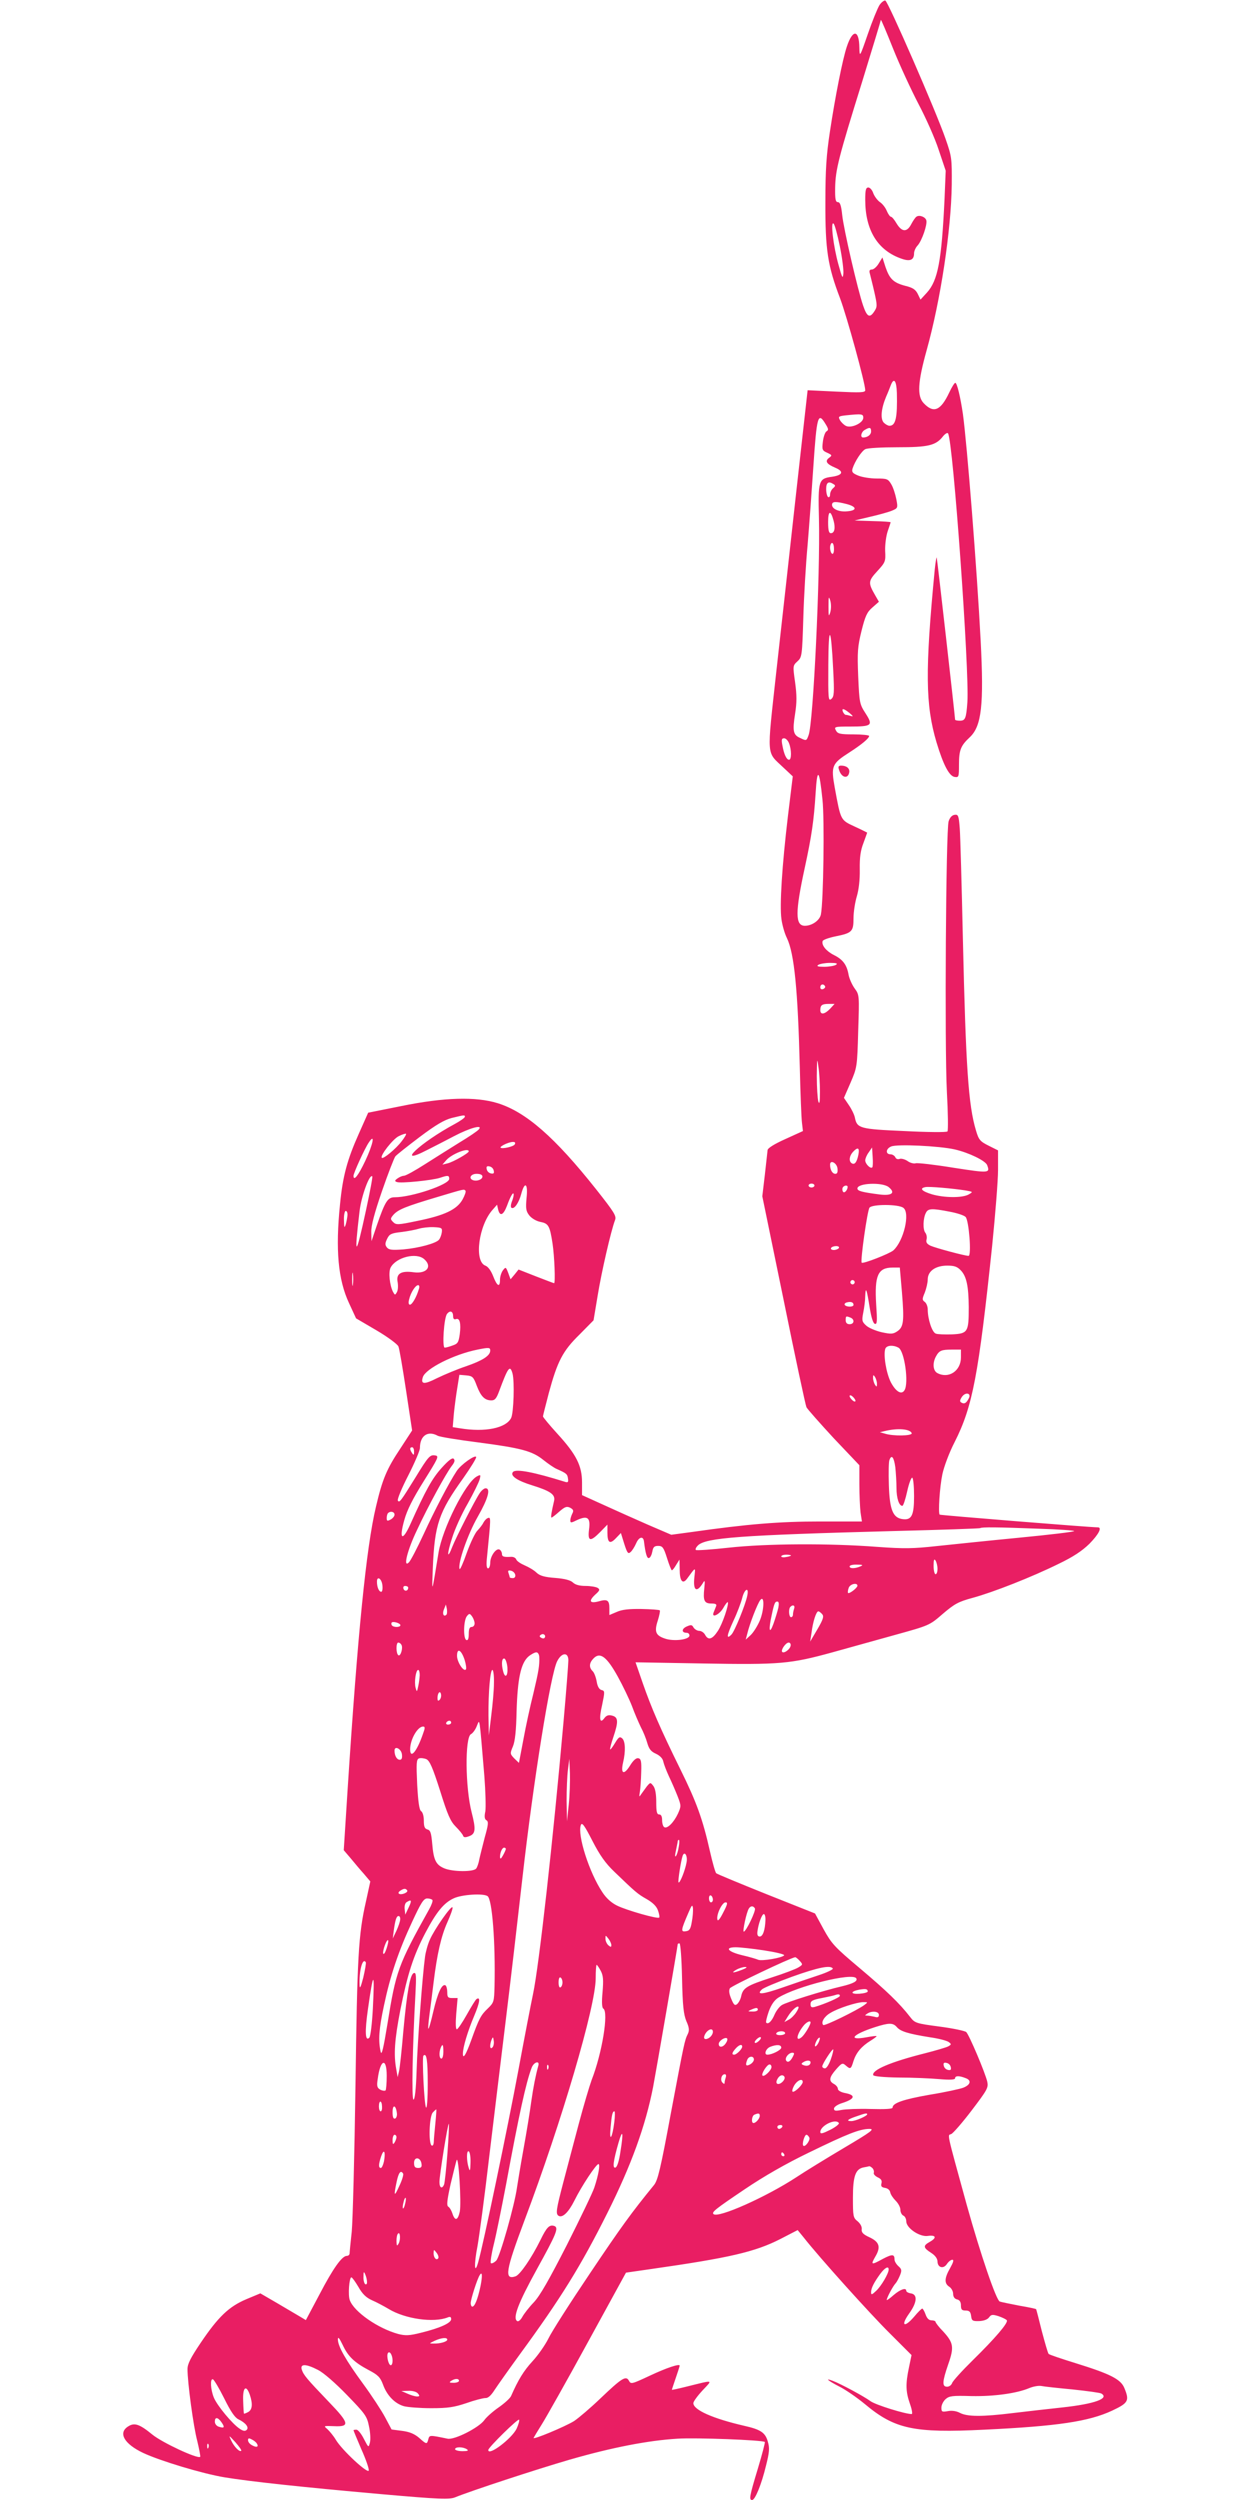 <?xml version="1.0" standalone="no"?>
<!DOCTYPE svg PUBLIC "-//W3C//DTD SVG 20010904//EN"
 "http://www.w3.org/TR/2001/REC-SVG-20010904/DTD/svg10.dtd">
<svg version="1.0" xmlns="http://www.w3.org/2000/svg"
 width="640pt" height="1280pt" viewBox="0 0 640 1280"
 preserveAspectRatio="xMidYMid meet">
<g transform="translate(0,1280) scale(0.1,-0.1)"
fill="#e91e63" stroke="none">
<path d="M4503 12774 c-10 -16 -37 -82 -60 -149 -41 -119 -42 -119 -43 -70 -1
94 -34 97 -64 7 -22 -65 -60 -258 -87 -437 -18 -119 -23 -194 -23 -360 -1
-244 12 -327 75 -492 35 -93 129 -435 129 -471 0 -12 -23 -13 -148 -7 l-147 7
-59 -528 c-32 -291 -78 -704 -102 -919 -48 -441 -51 -401 37 -485 l48 -45 -25
-205 c-30 -253 -43 -455 -33 -526 4 -30 16 -73 28 -97 38 -79 56 -268 66 -662
3 -132 8 -259 11 -283 l5 -43 -90 -41 c-58 -26 -91 -47 -91 -57 -1 -9 -7 -65
-14 -126 l-13 -110 109 -530 c59 -291 112 -539 117 -550 6 -11 69 -82 140
-159 l131 -138 0 -98 c0 -53 3 -118 6 -144 l7 -46 -214 0 c-208 0 -371 -13
-658 -54 l-104 -14 -121 52 c-66 29 -169 75 -228 102 l-108 49 0 65 c0 85 -29
143 -126 249 -41 45 -74 85 -74 89 0 4 14 58 30 120 44 162 71 215 157 299
l72 73 21 126 c19 118 68 332 89 387 8 21 -3 39 -97 158 -211 266 -359 396
-505 441 -111 34 -272 30 -492 -15 l-170 -34 -48 -108 c-59 -132 -82 -216 -96
-360 -24 -234 -10 -387 46 -507 l36 -78 104 -61 c58 -34 109 -72 113 -83 5
-12 22 -113 39 -225 l31 -205 -60 -92 c-70 -105 -92 -157 -125 -298 -50 -209
-94 -656 -145 -1445 l-20 -314 35 -41 c19 -23 49 -59 68 -80 l33 -39 -22 -101
c-39 -171 -45 -279 -54 -946 -5 -355 -14 -690 -19 -745 -6 -55 -11 -106 -11
-112 0 -7 -6 -13 -14 -13 -25 0 -70 -63 -140 -197 l-70 -132 -30 18 c-17 10
-70 41 -117 69 l-86 50 -72 -30 c-89 -38 -143 -89 -234 -224 -51 -76 -67 -107
-67 -134 0 -68 30 -293 50 -368 10 -42 17 -78 15 -81 -13 -12 -195 73 -245
114 -66 54 -92 63 -125 41 -51 -33 -19 -89 78 -135 85 -40 302 -106 417 -125
128 -21 384 -49 801 -86 307 -27 350 -28 380 -16 81 33 409 141 584 192 218
63 404 99 555 108 93 6 437 -7 446 -17 2 -2 -14 -64 -36 -137 -43 -142 -46
-160 -29 -160 15 0 48 80 71 176 18 71 19 90 9 124 -13 45 -36 61 -121 80
-160 37 -260 81 -260 116 0 8 21 37 47 65 53 57 62 55 -84 19 -40 -10 -73 -17
-73 -16 0 2 9 29 20 61 11 32 20 60 20 63 0 11 -67 -11 -154 -52 -92 -43 -96
-44 -106 -25 -15 27 -36 14 -146 -91 -50 -48 -111 -100 -135 -116 -47 -29
-213 -98 -207 -86 2 4 21 36 43 71 22 35 128 223 235 419 l195 356 125 18
c406 58 535 88 665 154 l89 46 31 -38 c79 -101 340 -391 440 -490 l112 -112
-13 -63 c-18 -85 -17 -124 5 -187 10 -28 14 -52 9 -52 -34 0 -185 47 -211 66
-34 25 -153 89 -193 104 -44 17 -25 1 33 -29 32 -16 90 -56 130 -89 154 -129
250 -150 613 -132 376 18 534 42 653 97 85 40 91 51 63 118 -19 44 -73 71
-247 125 -74 23 -137 44 -140 48 -4 4 -19 57 -35 117 -15 61 -28 111 -29 112
-1 2 -39 10 -86 18 -46 9 -91 18 -100 21 -18 5 -99 243 -169 494 -108 393 -99
354 -79 364 10 5 58 60 105 122 79 104 85 115 79 145 -10 45 -93 241 -108 255
-7 6 -68 19 -137 28 -121 16 -126 18 -150 49 -55 71 -122 135 -257 249 -131
110 -145 126 -186 200 l-44 81 -249 99 c-137 55 -253 103 -257 107 -5 5 -19
55 -32 112 -37 165 -69 253 -151 419 -104 211 -149 316 -193 442 l-37 107 345
-6 c396 -7 448 -2 663 57 79 22 223 62 320 89 177 49 177 49 245 108 60 51 79
62 153 82 106 29 302 106 440 174 75 36 120 66 158 103 47 48 66 84 43 84 -40
0 -806 62 -810 65 -8 9 0 140 14 207 8 38 35 111 63 165 92 182 122 341 192
1006 16 159 30 333 30 387 l0 100 -48 24 c-44 22 -51 30 -65 78 -39 129 -52
326 -67 980 -6 271 -13 526 -16 566 -5 67 -8 73 -27 70 -13 -2 -24 -14 -30
-33 -14 -43 -21 -1150 -9 -1385 6 -107 7 -199 3 -203 -5 -5 -104 -4 -220 2
-230 10 -243 14 -254 69 -3 15 -17 44 -31 64 l-25 37 34 78 c33 77 34 81 39
264 6 184 6 185 -18 218 -13 18 -27 49 -31 69 -9 52 -29 79 -75 102 -40 20
-65 51 -58 72 2 6 32 17 67 24 84 17 91 25 91 93 0 32 8 82 17 112 10 34 16
84 15 138 -1 61 4 97 19 135 10 28 19 52 19 53 0 0 -29 15 -64 31 -73 34 -71
30 -102 199 -20 111 -15 123 74 180 65 42 102 73 102 85 0 4 -36 8 -80 8 -69
0 -81 3 -90 20 -10 19 -8 20 72 20 113 0 119 6 80 67 -31 48 -32 54 -38 190
-5 125 -3 152 17 233 19 76 28 96 56 120 l33 29 -19 33 c-37 64 -36 73 11 124
41 45 43 49 40 104 -1 32 5 76 13 100 8 23 15 44 15 46 0 2 -42 5 -92 6 l-93
3 80 19 c44 10 94 24 111 31 31 13 32 14 23 60 -5 25 -16 60 -26 76 -16 27
-22 29 -75 29 -32 0 -75 7 -94 15 -29 12 -34 18 -29 36 12 37 46 89 65 99 10
6 85 10 165 10 159 0 197 9 234 57 11 13 22 19 25 14 26 -41 110 -1220 99
-1376 -6 -84 -11 -95 -38 -95 -14 0 -25 2 -25 6 0 14 -91 820 -94 829 -1 6 -6
-21 -10 -60 -50 -520 -48 -694 9 -886 35 -116 65 -173 93 -177 21 -3 22 0 22
63 0 75 9 97 55 140 61 57 73 165 56 495 -19 367 -70 1009 -91 1161 -13 88
-30 159 -39 159 -4 0 -18 -22 -31 -50 -44 -93 -80 -108 -131 -54 -34 36 -30
107 15 269 72 258 126 616 129 850 1 135 0 143 -32 235 -48 139 -294 703 -308
707 -6 2 -20 -8 -30 -23z m200 -507 c37 -70 84 -175 103 -234 l36 -107 -6
-146 c-15 -316 -34 -416 -90 -478 l-33 -36 -14 29 c-11 22 -25 32 -62 41 -62
16 -82 35 -103 96 l-16 50 -19 -31 c-10 -17 -26 -31 -35 -31 -12 0 -15 -6 -10
-22 3 -13 14 -55 23 -95 15 -67 15 -74 -1 -98 -23 -35 -37 -28 -57 31 -27 78
-100 393 -107 464 -5 48 -11 65 -22 65 -12 0 -15 15 -14 75 2 92 17 152 139
544 52 169 95 311 95 314 1 4 29 -63 63 -148 34 -85 93 -212 130 -283z m-403
-728 c12 -59 20 -122 18 -140 -3 -29 -6 -23 -25 46 -26 92 -42 226 -25 210 6
-5 20 -58 32 -116z m292 -751 c3 -127 -6 -168 -38 -168 -7 0 -20 7 -29 16 -18
19 -14 71 12 133 9 20 19 46 24 59 16 41 29 23 31 -40z m-172 -127 c0 -27 -63
-56 -90 -41 -11 6 -24 19 -30 30 -9 17 -6 19 27 23 86 9 93 8 93 -12z m-192
-34 c14 -23 15 -29 3 -36 -7 -5 -15 -28 -18 -53 -5 -40 -3 -45 22 -56 26 -12
26 -14 10 -26 -23 -17 -13 -32 32 -51 45 -19 38 -38 -17 -46 -69 -9 -72 -19
-67 -214 7 -287 -29 -1047 -53 -1109 -11 -30 -11 -30 -44 -14 -35 15 -39 36
-25 124 9 58 9 94 0 160 -12 85 -12 86 12 108 23 21 24 28 30 222 3 109 13
278 22 374 8 96 21 274 29 395 18 269 24 289 64 222z m232 -36 c0 -17 -18 -31
-41 -31 -16 0 -10 29 9 39 25 15 32 13 32 -8z m-192 -270 c10 -6 10 -10 -3
-21 -8 -7 -15 -21 -15 -32 0 -10 -4 -16 -10 -13 -5 3 -10 22 -10 41 0 34 12
42 38 25z m68 -102 c52 -14 53 -33 1 -37 -41 -4 -77 12 -77 33 0 18 17 19 76
4z m-68 -85 c10 -37 5 -64 -14 -64 -10 0 -14 14 -14 57 0 60 13 63 28 7z m2
-145 c0 -17 -4 -28 -10 -24 -5 3 -10 17 -10 31 0 13 5 24 10 24 6 0 10 -14 10
-31z m-19 -324 c-8 -25 -9 -21 -9 30 0 50 1 55 9 30 5 -17 5 -42 0 -60z m15
-295 c6 -118 5 -137 -10 -149 -15 -12 -16 1 -15 175 1 214 14 201 25 -26z m84
-221 c18 -15 20 -19 7 -15 -10 3 -22 6 -27 6 -4 0 -10 7 -14 15 -8 21 4 18 34
-6z m-310 -155 c13 -33 13 -84 0 -84 -13 0 -26 28 -34 73 -6 30 -4 37 9 37 8
0 20 -12 25 -26z m171 -288 c11 -98 5 -524 -8 -588 -6 -30 -45 -58 -82 -58
-50 0 -50 69 -1 295 36 166 47 243 56 384 8 134 19 124 35 -33z m69 -846 c-8
-5 -35 -10 -60 -10 -33 0 -41 3 -30 10 8 5 35 10 60 10 33 0 41 -3 30 -10z
m-56 -109 c3 -5 -1 -11 -9 -15 -9 -3 -15 0 -15 9 0 16 16 20 24 6z m26 -116
c-28 -29 -50 -32 -50 -7 0 26 9 32 43 32 l30 0 -23 -25z m-52 -425 c0 -52 -2
-67 -8 -50 -4 14 -8 72 -8 130 1 91 2 97 8 50 5 -30 8 -89 8 -130z m-1818
-128 c0 -5 -24 -22 -52 -37 -178 -96 -309 -220 -141 -133 38 19 100 51 138 71
80 42 149 61 127 35 -7 -9 -52 -39 -100 -68 -48 -30 -128 -80 -178 -112 -50
-32 -97 -58 -106 -58 -8 0 -22 -6 -32 -13 -16 -11 -16 -15 -4 -19 19 -8 185 9
222 22 39 13 46 13 46 -6 0 -29 -192 -94 -279 -94 -36 0 -49 -20 -92 -145
l-27 -80 -1 47 c-1 32 16 97 55 210 31 90 62 169 68 177 6 8 62 52 124 99 85
64 127 88 165 98 66 16 67 16 67 6z m-324 -126 c-29 -38 -94 -92 -101 -84 -11
10 57 97 87 111 18 9 34 14 37 12 2 -3 -8 -20 -23 -39z m-186 -100 c-36 -76
-60 -106 -60 -76 0 14 57 139 78 170 34 52 23 -7 -18 -94z m765 84 c-7 -11
-65 -24 -72 -16 -3 3 9 12 28 20 34 14 54 12 44 -4z m2253 -25 c74 -17 157
-58 166 -80 16 -42 11 -42 -171 -14 -98 16 -186 26 -195 23 -9 -3 -29 2 -42
12 -14 9 -33 14 -41 10 -9 -3 -18 1 -21 9 -4 8 -15 15 -25 15 -26 0 -24 29 4
40 30 13 245 3 325 -15z m-493 -27 c-8 -39 -19 -53 -34 -44 -16 10 -13 37 6
58 25 27 35 22 28 -14z m71 -65 c-9 -9 -36 18 -36 36 0 9 8 28 18 41 l17 25 3
-49 c2 -26 1 -51 -2 -53z m-2066 82 c0 -9 -79 -54 -107 -61 l-28 -7 20 23 c28
32 115 66 115 45z m1888 -88 c2 -18 -1 -27 -11 -27 -15 0 -27 20 -27 47 0 27
35 9 38 -20z m-1760 -11 c3 -13 -1 -17 -14 -14 -11 2 -20 11 -22 22 -3 13 1
17 14 14 11 -2 20 -11 22 -22z m-58 -30 c0 -15 -27 -25 -47 -19 -26 9 -13 33
17 33 19 0 30 -5 30 -14z m-596 -172 c-53 -246 -62 -248 -33 -5 9 76 51 192
65 178 3 -2 -12 -80 -32 -173z m2296 126 c0 -5 -7 -10 -15 -10 -8 0 -15 5 -15
10 0 6 7 10 15 10 8 0 15 -4 15 -10z m380 -8 c36 -29 17 -45 -44 -38 -93 12
-116 18 -116 31 0 28 128 33 160 7z m-1854 -55 c-5 -55 -3 -68 14 -90 12 -15
36 -29 56 -33 42 -8 49 -19 63 -111 10 -66 15 -203 8 -203 -2 0 -44 16 -93 35
l-89 35 -20 -25 -21 -25 -12 33 c-12 31 -13 31 -27 13 -8 -11 -15 -32 -15 -48
0 -42 -15 -34 -35 18 -11 28 -26 49 -40 54 -59 22 -34 209 39 288 l21 24 5
-23 c9 -39 27 -32 46 18 18 50 34 76 34 56 0 -7 -4 -23 -10 -37 -5 -14 -6 -28
-1 -30 14 -9 38 26 50 72 18 66 35 53 27 -21z m1644 56 c-1 -18 -18 -35 -24
-24 -4 6 -4 16 -1 21 7 12 25 13 25 3z m603 -18 c40 -7 40 -7 16 -21 -33 -18
-124 -17 -187 1 -53 16 -66 31 -34 37 19 4 141 -7 205 -17z m-2560 -1 c4 -4
-3 -24 -15 -46 -29 -51 -92 -81 -231 -109 -100 -21 -109 -21 -124 -6 -15 15
-15 18 2 38 25 27 63 42 220 89 147 44 139 42 148 34z m2242 -88 c36 -26 2
-170 -51 -218 -20 -17 -155 -70 -162 -63 -8 8 29 269 40 282 15 18 148 18 173
-1z m238 -20 c38 -7 74 -19 81 -27 17 -18 31 -199 15 -199 -19 0 -168 40 -195
52 -18 9 -24 17 -20 32 3 11 0 26 -6 34 -14 16 -12 76 3 103 11 22 30 23 122
5z m-3084 -18 c-1 -13 -5 -34 -9 -48 -7 -20 -8 -16 -9 23 -1 26 4 47 9 47 6 0
10 -10 9 -22z m483 -88 c-2 -14 -9 -31 -14 -37 -15 -19 -104 -43 -183 -50 -57
-4 -73 -3 -84 10 -10 13 -10 21 1 44 12 25 21 29 73 35 33 4 74 12 90 17 17 5
50 9 75 8 42 -2 45 -4 42 -27z m2033 -80 c-3 -5 -15 -10 -26 -10 -11 0 -17 5
-14 10 3 6 15 10 26 10 11 0 17 -4 14 -10z m-2123 -57 c43 -38 13 -76 -54 -67
-65 9 -91 -7 -82 -51 3 -18 2 -41 -4 -51 -9 -16 -10 -16 -20 2 -17 34 -24 101
-12 124 28 53 132 79 172 43z m2747 -57 c30 -31 40 -82 41 -188 0 -128 -4
-136 -85 -140 -37 -1 -75 0 -84 4 -19 7 -41 74 -41 124 0 15 -7 32 -15 38 -14
10 -14 15 0 48 8 21 15 51 15 67 0 43 40 71 100 71 36 0 51 -5 69 -24z m-301
-113 c12 -148 9 -178 -25 -200 -21 -14 -32 -14 -79 -4 -30 7 -66 22 -79 34
-22 20 -23 26 -15 67 5 25 10 63 10 85 2 52 8 34 23 -61 8 -49 17 -79 26 -82
12 -4 13 12 7 100 -9 148 9 188 84 188 l37 0 11 -127z m-2811 40 c-2 -16 -4
-3 -4 27 0 30 2 43 4 28 2 -16 2 -40 0 -55z m2567 6 c-3 -5 -10 -7 -15 -3 -5
3 -7 10 -3 15 3 5 10 7 15 3 5 -3 7 -10 3 -15z m-2230 -31 c-12 -40 -34 -78
-45 -78 -7 0 -9 10 -4 28 8 34 32 72 46 72 6 0 8 -9 3 -22z m2226 -79 c0 -12
-37 -12 -45 0 -3 5 3 11 12 13 21 5 33 0 33 -13z m-2050 -59 c0 -12 5 -17 14
-14 20 8 27 -22 20 -77 -6 -42 -10 -49 -37 -58 -16 -6 -34 -11 -40 -11 -14 0
-4 154 12 173 16 20 31 13 31 -13z m2034 -6 c23 -9 20 -34 -4 -34 -13 0 -20 7
-20 20 0 22 1 23 24 14z m246 -154 c31 -16 54 -182 31 -218 -15 -25 -44 -8
-70 41 -24 48 -39 141 -28 172 7 17 39 20 67 5z m-2090 -15 c0 -26 -39 -51
-123 -80 -45 -15 -112 -43 -149 -61 -67 -34 -85 -32 -73 5 13 43 159 117 280
141 59 12 65 11 65 -5z m2410 -35 c0 -69 -63 -111 -121 -80 -22 12 -25 50 -8
83 17 32 28 37 82 37 l47 0 0 -40z m-2296 -82 c11 -41 6 -202 -7 -228 -26 -52
-133 -74 -261 -53 l-38 6 6 71 c4 39 12 99 18 134 l10 63 35 -3 c32 -3 37 -7
54 -53 21 -55 41 -75 75 -75 18 0 26 10 40 48 45 121 55 136 68 90z m1866 -53
c0 -17 -2 -17 -10 -5 -5 8 -10 24 -10 35 0 17 2 17 10 5 5 -8 10 -24 10 -35z
m470 -75 c-13 -25 -23 -30 -38 -21 -9 5 -8 12 3 29 19 27 50 19 35 -8z m-580
-12 c0 -6 -7 -5 -15 2 -8 7 -15 17 -15 22 0 6 7 5 15 -2 8 -7 15 -17 15 -22z
m288 -166 c4 -14 -95 -16 -138 -2 l-25 7 25 6 c66 16 130 11 138 -11z m-2427
-13 c11 -6 104 -21 206 -34 221 -29 278 -44 335 -90 24 -19 54 -40 68 -46 50
-22 55 -26 58 -49 3 -18 0 -22 -15 -17 -160 50 -250 67 -266 51 -18 -19 20
-45 98 -69 93 -29 119 -47 112 -79 -14 -60 -18 -86 -13 -86 3 0 21 14 40 31
29 25 38 28 56 19 16 -9 18 -15 10 -30 -5 -10 -10 -26 -10 -34 0 -14 4 -14 34
1 54 25 70 13 62 -47 -8 -63 6 -66 58 -13 l36 37 0 -41 c0 -53 13 -61 44 -28
l25 26 17 -55 c15 -47 20 -54 32 -43 8 6 21 27 29 45 14 33 36 39 40 11 8 -66
16 -90 26 -86 7 2 14 17 17 33 4 23 10 29 30 29 22 0 28 -8 45 -62 11 -35 22
-63 25 -63 3 0 13 12 22 28 l17 27 1 -52 c0 -57 15 -76 37 -47 47 64 44 63 38
7 -7 -67 12 -80 44 -28 10 17 11 13 7 -27 -7 -63 0 -78 36 -78 23 0 29 -4 24
-15 -3 -8 -9 -22 -12 -30 -13 -31 27 -14 48 20 11 20 22 34 24 32 8 -8 -27
-113 -51 -148 -28 -43 -49 -49 -65 -19 -6 11 -19 20 -30 20 -10 0 -23 8 -29
17 -8 15 -13 15 -36 5 -26 -12 -26 -32 1 -32 8 0 14 -6 14 -14 0 -21 -79 -31
-124 -16 -49 16 -57 35 -38 93 8 26 13 50 10 52 -3 3 -45 6 -94 7 -63 1 -100
-3 -126 -15 l-38 -16 0 34 c0 42 -10 49 -55 36 -45 -12 -53 1 -18 34 24 21 26
27 13 35 -8 5 -36 10 -62 10 -31 0 -52 6 -64 17 -12 12 -41 20 -91 24 -55 4
-79 11 -96 27 -12 12 -39 28 -60 37 -21 9 -41 22 -44 31 -3 8 -15 14 -27 13
-37 -2 -46 1 -46 15 0 8 -5 18 -12 22 -17 10 -48 -33 -48 -67 0 -16 -5 -29
-11 -29 -8 0 -10 19 -5 63 19 192 20 200 5 195 -8 -2 -18 -13 -24 -24 -5 -11
-19 -28 -30 -40 -12 -11 -36 -62 -55 -114 -18 -52 -35 -90 -37 -83 -10 29 42
178 93 267 53 93 68 146 40 146 -7 0 -21 -11 -30 -25 -26 -39 -121 -226 -140
-274 -27 -71 -29 -40 -1 45 13 43 49 123 80 176 30 54 57 109 61 124 6 24 5
25 -14 15 -58 -31 -177 -267 -197 -392 -35 -214 -34 -213 -29 -79 9 225 31
288 156 462 38 54 68 103 66 108 -4 14 -79 -39 -100 -72 -39 -59 -114 -203
-169 -323 -33 -71 -67 -137 -76 -145 -30 -29 -8 62 42 166 58 125 149 290 177
327 15 19 19 30 11 38 -7 7 -26 -7 -62 -47 -48 -53 -82 -114 -160 -288 -41
-91 -59 -78 -31 21 14 51 43 109 100 200 73 117 79 128 59 131 -27 5 -35 -3
-102 -113 -75 -121 -82 -131 -90 -118 -4 6 20 64 53 128 33 65 60 128 60 141
0 63 40 91 91 63z m-121 -81 c0 -19 -2 -20 -10 -8 -13 19 -13 30 0 30 6 0 10
-10 10 -22z m2464 -80 c3 -29 6 -77 6 -106 0 -53 13 -92 30 -92 5 0 16 34 25
75 9 41 21 72 26 69 5 -3 9 -45 9 -94 0 -98 -12 -124 -58 -118 -50 6 -67 47
-71 174 -2 63 -1 121 3 129 11 30 23 14 30 -37z m-2564 -243 c0 -8 -9 -19 -20
-25 -17 -9 -20 -8 -20 8 0 10 3 22 7 25 12 12 33 7 33 -8z m3298 -72 c100 -3
182 -9 182 -12 0 -4 -127 -19 -282 -34 -156 -15 -346 -35 -423 -43 -119 -13
-165 -14 -303 -4 -248 19 -568 17 -760 -4 -90 -10 -166 -15 -169 -12 -4 4 1
14 10 23 40 40 215 53 1002 74 242 6 442 13 444 15 6 6 91 5 299 -3z m-1268
-137 c0 -2 -11 -6 -25 -8 -14 -3 -25 -1 -25 3 0 5 11 9 25 9 14 0 25 -2 25 -4z
m750 -68 c0 -16 -4 -28 -10 -28 -5 0 -10 19 -10 43 0 31 3 38 10 27 5 -8 10
-27 10 -42z m-395 12 c-28 -12 -55 -12 -55 0 0 6 17 10 38 9 30 0 33 -2 17 -9z
m-1767 -43 c2 -10 -3 -17 -12 -17 -9 0 -16 2 -16 4 0 2 -3 12 -6 21 -5 13 -2
16 12 13 10 -2 20 -11 22 -21z m-680 -55 c2 -18 -1 -32 -6 -32 -12 0 -22 24
-22 52 0 32 25 15 28 -20z m2432 -1 c0 -11 -42 -43 -48 -37 -2 3 -1 14 3 25 6
21 45 30 45 12z m-2300 -10 c0 -17 -18 -21 -24 -6 -3 9 0 15 9 15 8 0 15 -4
15 -9z m1736 -41 c-9 -46 -65 -183 -81 -199 -28 -28 -24 -4 10 70 19 40 39 93
45 117 12 48 36 59 26 12z m64 -128 c-12 -28 -33 -61 -47 -74 l-25 -23 8 30
c11 48 53 157 67 173 22 28 20 -52 -3 -106z m95 66 c-4 -17 -15 -54 -25 -82
-21 -58 -26 -32 -9 44 13 62 17 70 29 70 8 0 9 -11 5 -32z m-1699 -35 c-14
-14 -23 4 -13 27 l10 25 5 -23 c2 -13 1 -26 -2 -29z m1780 31 c-3 -9 -6 -22
-6 -30 0 -8 -4 -14 -10 -14 -11 0 -14 43 -3 53 12 13 25 7 19 -9z m144 -29 c9
-11 5 -26 -25 -77 l-37 -63 7 45 c7 57 24 110 35 110 4 0 13 -7 20 -15z
m-1780 -47 c0 -10 -7 -18 -15 -18 -11 0 -15 -11 -15 -36 0 -24 -4 -34 -12 -31
-17 6 -15 102 3 123 12 14 14 14 26 -2 7 -10 13 -26 13 -36z m-380 -9 c0 -12
-37 -12 -44 0 -3 4 -3 11 0 14 8 7 44 -4 44 -14z m737 -66 c-3 -3 -11 -2 -17
2 -9 6 -9 10 1 16 14 8 27 -7 16 -18z m-732 -34 c10 -15 -4 -61 -15 -54 -13 8
-13 65 -1 65 6 0 13 -5 16 -11z m1993 -5 c-3 -19 -34 -41 -43 -32 -9 9 18 48
33 48 7 0 12 -7 10 -16z m-1669 -73 c7 -23 10 -45 6 -49 -12 -12 -45 39 -45
70 0 43 22 31 39 -21z m382 17 c2 -44 -3 -74 -30 -188 -16 -63 -39 -169 -51
-235 l-23 -121 -24 23 c-22 23 -22 25 -7 61 11 26 17 81 19 182 5 166 22 244
60 278 14 12 33 22 41 22 8 0 14 -10 15 -22z m149 -19 c0 -17 -11 -160 -25
-317 -53 -599 -125 -1247 -156 -1392 -11 -52 -45 -228 -75 -390 -53 -285 -181
-899 -206 -984 -19 -66 -22 -11 -3 85 8 45 36 251 60 458 25 207 63 522 85
701 22 179 60 505 85 726 55 488 144 1045 178 1109 23 45 57 47 57 4z m253
-83 c26 -47 59 -116 73 -152 13 -36 34 -84 45 -107 12 -22 27 -59 33 -81 9
-31 19 -44 44 -55 21 -10 35 -24 38 -40 3 -14 16 -48 29 -76 13 -27 33 -73 44
-101 19 -49 19 -52 2 -90 -21 -45 -55 -79 -70 -69 -6 3 -11 19 -11 36 0 19 -5
29 -15 29 -12 0 -15 14 -15 63 0 41 -5 70 -15 83 -15 19 -15 19 -33 -2 -9 -12
-22 -30 -29 -40 -11 -17 -11 -15 -7 11 3 17 6 62 7 100 2 58 -1 70 -15 73 -11
2 -26 -11 -43 -39 -31 -49 -48 -41 -35 16 14 59 12 111 -5 125 -12 10 -18 6
-36 -24 -12 -20 -23 -35 -25 -33 -2 2 5 30 16 62 27 80 26 103 -6 111 -18 5
-29 1 -39 -12 -24 -33 -29 -6 -12 67 14 68 14 72 -3 76 -12 3 -21 18 -25 44
-4 22 -13 46 -21 53 -20 20 -17 43 6 66 33 33 67 7 123 -94z m-565 46 c3 -44
-12 -58 -22 -19 -10 38 -7 69 7 65 6 -3 13 -23 15 -46z m-449 -39 c-1 -16 -4
-41 -8 -58 -6 -29 -7 -29 -13 -7 -8 29 1 92 13 92 5 0 8 -12 8 -27z m380 -40
c0 -38 -7 -113 -14 -168 l-12 -100 -2 100 c-1 120 9 235 20 235 5 0 9 -30 8
-67z m-278 -86 c-8 -8 -11 -5 -11 9 0 27 14 41 18 19 2 -9 -1 -22 -7 -28z m59
-117 c0 -5 -7 -10 -16 -10 -8 0 -12 5 -9 10 3 6 10 10 16 10 5 0 9 -4 9 -10z
m170 -275 c6 -78 8 -158 5 -179 -6 -27 -4 -41 6 -46 11 -7 9 -23 -9 -87 -11
-43 -24 -94 -28 -113 -3 -19 -11 -41 -16 -47 -14 -18 -120 -17 -163 1 -43 18
-55 42 -62 126 -5 55 -9 69 -24 73 -15 4 -19 15 -19 46 0 23 -6 43 -14 48 -9
6 -15 45 -20 136 -5 111 -4 128 9 134 9 3 26 1 38 -4 17 -8 32 -42 70 -161 39
-125 53 -157 81 -185 18 -18 35 -39 37 -46 3 -9 11 -10 32 -2 32 12 34 35 12
121 -33 128 -35 383 -4 401 9 4 23 23 30 41 16 37 12 64 39 -257z m-315 216
c-31 -90 -65 -129 -65 -77 0 50 38 116 66 116 11 0 11 -7 -1 -39z m-107 -104
c2 -18 -1 -27 -11 -27 -15 0 -27 20 -27 47 0 27 35 9 38 -20z m854 -257 l-9
-85 -2 105 c0 58 3 130 7 160 l7 55 3 -75 c1 -41 -1 -113 -6 -160z m233 -343
c108 -104 119 -114 167 -141 31 -18 50 -37 57 -58 6 -17 9 -33 6 -36 -8 -8
-166 37 -215 61 -29 14 -56 38 -76 69 -67 100 -129 294 -110 344 6 15 18 -1
59 -81 38 -74 67 -115 112 -158z m330 126 c-3 -21 -10 -42 -15 -47 -5 -5 -4 9
1 30 4 22 9 42 9 47 0 4 3 7 6 7 3 0 3 -17 -1 -37z m-885 -10 c-1 -5 -7 -19
-15 -33 -10 -18 -14 -20 -15 -8 0 23 11 48 21 48 5 0 9 -3 9 -7z m925 -69 c-7
-40 -34 -108 -41 -102 -4 4 12 110 21 136 10 28 27 -1 20 -34z m-1430 -143 c6
-11 -33 -26 -43 -16 -4 3 0 10 8 15 19 12 27 12 35 1z m411 -29 c24 -15 41
-237 36 -461 -2 -80 -3 -84 -35 -115 -35 -33 -45 -52 -84 -161 -27 -75 -43
-101 -43 -70 0 33 25 116 58 194 29 69 33 99 12 86 -5 -3 -27 -39 -50 -80 -23
-41 -46 -75 -51 -75 -6 0 -7 31 -3 80 l7 80 -27 0 c-22 0 -26 4 -26 29 0 17
-4 32 -9 36 -18 10 -40 -38 -62 -132 -12 -52 -23 -92 -26 -90 -2 2 1 35 6 73
5 38 15 112 21 164 18 147 39 238 71 309 16 36 28 69 26 75 -5 14 -93 -112
-116 -165 -11 -24 -22 -64 -25 -89 -13 -94 -39 -441 -43 -582 -3 -95 -9 -148
-16 -148 -10 0 -5 274 10 539 5 95 4 113 -8 109 -19 -6 -35 -92 -54 -298 -8
-96 -18 -188 -22 -205 l-7 -30 -7 40 c-14 75 -9 151 21 305 37 185 67 277 127
392 58 110 96 156 147 179 41 19 150 26 172 11z m1154 -18 c0 -8 -4 -14 -10
-14 -5 0 -10 9 -10 21 0 11 5 17 10 14 6 -3 10 -13 10 -21z m-1436 -2 c3 -5
-5 -27 -17 -48 -159 -285 -170 -317 -213 -585 -21 -128 -30 -166 -35 -144 -13
58 -9 116 17 237 32 152 74 278 145 430 45 97 58 117 76 118 12 0 24 -4 27 -8z
m-122 -39 l-17 -36 -3 28 c-2 15 2 32 10 36 25 16 28 9 10 -28z m1611 -25
c-17 -34 -28 -47 -30 -36 -6 25 24 88 42 88 12 0 10 -10 -12 -52z m-161 -48
c-6 -37 -12 -46 -31 -48 -26 -4 -25 5 13 93 18 42 21 46 24 25 1 -14 -1 -45
-6 -70z m323 69 c7 -10 -45 -119 -57 -119 -7 0 14 100 26 118 9 15 23 15 31 1z
m54 -61 c-2 -50 -13 -83 -29 -83 -10 0 -14 8 -12 25 5 41 23 90 33 90 5 0 9
-15 8 -32z m-1870 5 c0 -10 -9 -36 -19 -58 l-19 -40 5 40 c8 57 14 75 25 75 5
0 9 -8 8 -17z m1081 -132 c0 -11 -3 -11 -15 -1 -8 7 -15 22 -15 33 0 20 0 20
15 1 8 -10 15 -25 15 -33z m-1151 -18 c-7 -21 -14 -32 -17 -25 -4 14 18 75 25
68 3 -3 -1 -22 -8 -43z m1513 -150 c3 -144 8 -186 22 -221 15 -33 16 -48 8
-65 -17 -34 -19 -46 -87 -406 -53 -286 -67 -345 -87 -369 -115 -141 -168 -214
-327 -451 -101 -150 -197 -300 -213 -334 -17 -34 -54 -87 -82 -117 -45 -49
-73 -95 -109 -177 -5 -12 -34 -38 -64 -59 -29 -20 -63 -50 -74 -66 -28 -38
-153 -102 -188 -94 -92 19 -92 19 -98 -3 -7 -27 -9 -27 -48 8 -24 20 -48 30
-86 35 l-54 7 -33 62 c-18 34 -69 112 -113 172 -88 120 -129 192 -129 227 0
16 7 8 24 -27 28 -60 59 -90 134 -130 48 -25 59 -37 73 -74 20 -56 61 -98 108
-111 20 -5 82 -10 139 -10 86 0 117 5 180 26 42 15 86 26 97 26 14 -1 29 13
47 41 15 23 73 105 129 182 210 287 313 453 449 725 122 244 195 445 234 645
14 73 126 722 126 731 0 2 4 4 9 4 5 0 11 -80 13 -177z m420 141 c59 -9 105
-20 103 -25 -8 -13 -115 -31 -133 -23 -9 4 -46 15 -81 23 -75 18 -93 41 -34
41 21 0 86 -7 145 -16z m182 -53 c17 -19 17 -20 -6 -34 -12 -8 -75 -32 -138
-52 -126 -41 -146 -53 -155 -95 -3 -16 -13 -34 -21 -41 -11 -9 -17 -5 -30 27
-11 26 -13 43 -7 54 8 12 308 155 334 159 3 1 14 -8 23 -18z m-2221 -8 c2 -5
-4 -39 -13 -78 -13 -50 -18 -61 -19 -39 -3 75 16 144 32 117z m1203 -44 c13
-25 14 -47 9 -109 -5 -52 -3 -80 4 -84 28 -18 -6 -228 -60 -366 -11 -30 -41
-131 -66 -225 -25 -93 -60 -228 -79 -299 -36 -138 -40 -161 -24 -171 20 -12
51 18 81 78 37 75 111 186 123 187 10 0 0 -57 -21 -120 -8 -25 -71 -156 -140
-293 -91 -178 -138 -261 -170 -295 -25 -26 -51 -60 -59 -75 -8 -15 -20 -25
-26 -21 -24 15 4 90 101 266 100 181 113 212 89 221 -25 8 -39 -6 -71 -72 -46
-93 -105 -179 -128 -186 -58 -19 -51 27 47 288 191 507 364 1096 364 1238 0
38 2 69 5 69 2 0 12 -14 21 -31z m724 6 c-46 -18 -61 -18 -30 0 14 8 34 14 45
14 13 0 8 -5 -15 -14z m464 6 c3 -4 -29 -20 -72 -34 -42 -14 -125 -42 -185
-63 -103 -36 -137 -39 -106 -10 8 8 77 37 154 65 134 48 198 61 209 42z
m-1384 -71 c0 -10 -4 -22 -10 -25 -6 -4 -10 7 -10 25 0 18 4 29 10 25 6 -3 10
-15 10 -25z m1504 21 c9 -14 -15 -27 -74 -41 -95 -22 -284 -81 -307 -96 -13
-8 -29 -30 -37 -48 -14 -34 -33 -53 -43 -42 -3 3 3 28 13 57 13 36 29 58 49
71 96 59 380 130 399 99z m-2475 -155 c-4 -76 -12 -143 -18 -149 -21 -21 -24
28 -7 147 28 198 35 199 25 2z m2534 89 c1 -6 -18 -11 -43 -13 -47 -3 -47 12
0 21 32 5 41 4 43 -8z m-143 -24 c0 -8 -76 -41 -127 -56 -18 -5 -23 -2 -23 14
0 16 10 22 58 31 31 6 62 13 67 15 18 6 25 5 25 -4z m125 -47 c-37 -27 -204
-109 -210 -102 -13 13 5 44 37 62 39 24 135 55 168 55 24 0 25 0 5 -15z m-349
-38 c-9 -14 -26 -31 -38 -37 l-22 -12 18 29 c20 32 47 56 54 49 3 -2 -3 -16
-12 -29z m-196 14 c0 -5 -12 -10 -27 -9 -25 0 -26 1 -8 9 27 12 35 12 35 0z
m620 -26 c0 -12 -6 -15 -22 -10 -13 3 -30 6 -38 6 -13 0 -13 1 0 10 24 16 60
12 60 -6z m-350 -39 c0 -13 -30 -62 -45 -75 -35 -29 -25 19 13 63 15 16 32 23
32 12z m442 -24 c19 -22 58 -34 170 -52 43 -6 85 -17 95 -24 15 -11 15 -13 -3
-23 -10 -5 -64 -21 -119 -35 -175 -44 -273 -86 -264 -112 3 -6 56 -11 129 -12
69 0 162 -4 208 -8 57 -5 82 -3 82 4 0 14 21 14 54 1 31 -11 26 -34 -12 -49
-15 -6 -92 -23 -172 -36 -137 -24 -190 -43 -190 -66 0 -7 -39 -9 -112 -7 -62
2 -130 -1 -150 -5 -30 -6 -38 -5 -38 7 0 8 17 20 38 27 70 22 77 42 17 53 -20
4 -35 13 -35 21 0 8 -9 19 -20 25 -28 15 -25 34 11 75 29 33 33 34 49 20 24
-21 27 -20 40 23 14 43 41 75 88 104 18 11 32 22 30 23 -2 2 -25 -1 -52 -6
-99 -18 -71 15 44 52 72 23 92 23 112 0z m-942 -24 c0 -17 -20 -37 -37 -37 -8
0 -10 7 -6 18 11 29 43 44 43 19z m370 -7 c0 -5 -12 -10 -26 -10 -14 0 -23 4
-19 10 3 6 15 10 26 10 10 0 19 -4 19 -10z m-1499 -73 c-13 -13 -15 11 -4 40
7 16 8 15 11 -6 2 -13 -1 -28 -7 -34z m1196 23 c-14 -23 -37 -26 -37 -5 0 15
30 36 42 29 4 -3 2 -14 -5 -24z m173 15 c-7 -8 -17 -15 -22 -15 -6 0 -5 7 2
15 7 8 17 15 22 15 6 0 5 -7 -2 -15z m300 -15 c-6 -12 -14 -19 -17 -17 -2 3 1
15 7 27 6 12 14 19 17 17 2 -3 -1 -15 -7 -27z m-1920 -45 c0 -19 -4 -35 -10
-35 -11 0 -13 30 -4 54 10 25 14 19 14 -19z m1530 26 c0 -12 -29 -41 -41 -41
-14 0 -11 11 8 32 17 19 33 24 33 9z m200 -5 c0 -12 -47 -36 -71 -36 -19 0 -8
31 14 40 33 13 57 12 57 -4z m254 -59 c-9 -26 -22 -47 -30 -47 -8 0 -14 5 -14
10 0 13 52 92 56 87 2 -2 -3 -25 -12 -50z m-194 14 c-13 -26 -27 -34 -35 -21
-8 14 13 40 32 40 10 0 11 -4 3 -19z m-1870 -139 c0 -80 -4 -131 -9 -122 -9
16 -21 256 -13 265 16 16 22 -22 22 -143z m1670 123 c0 -8 -9 -19 -20 -25 -21
-11 -25 -4 -14 24 8 20 34 21 34 1z m290 -14 c0 -15 -16 -22 -35 -15 -13 5
-14 8 -3 15 18 12 38 11 38 0z m-2170 -69 c0 -38 -3 -72 -6 -75 -4 -3 -16 -2
-27 4 -16 9 -19 18 -13 55 13 101 46 112 46 16z m776 51 c-14 -51 -25 -107
-36 -183 -6 -47 -24 -157 -40 -245 -16 -88 -30 -176 -33 -195 -12 -89 -87
-354 -106 -374 -11 -11 -24 -17 -28 -13 -3 4 3 47 15 95 12 48 40 186 63 307
66 357 102 522 131 598 11 30 43 39 34 10z m2112 -7 c3 -13 -1 -17 -14 -14
-11 2 -20 11 -22 22 -3 13 1 17 14 14 11 -2 20 -11 22 -22z m-2061 -8 c-3 -8
-6 -5 -6 6 -1 11 2 17 5 13 3 -3 4 -12 1 -19z m1143 9 c0 -17 -38 -53 -46 -44
-8 8 23 57 36 57 6 0 10 -6 10 -13z m-234 -53 c-3 -9 -6 -21 -6 -27 0 -8 -3
-8 -11 0 -13 13 -5 43 12 43 6 0 8 -7 5 -16z m294 -19 c-18 -21 -41 -20 -33 3
9 23 26 33 37 22 6 -6 4 -15 -4 -25z m100 -5 c0 -13 -37 -50 -50 -50 -6 0 -4
13 5 30 15 28 45 42 45 20z m-2154 -125 c1 -14 -2 -25 -7 -25 -5 0 -9 11 -9
25 0 33 15 33 16 0z m76 -34 c2 -13 -3 -26 -9 -28 -9 -3 -13 7 -13 33 0 41 17
37 22 -5z m197 -53 c-4 -40 -8 -83 -8 -96 -1 -13 -5 -20 -11 -17 -17 11 -12
151 6 169 8 9 16 16 18 16 1 0 -1 -33 -5 -72z m916 5 c-10 -80 -26 -104 -19
-28 6 68 10 85 20 85 3 0 3 -26 -1 -57z m745 34 c0 -14 -20 -37 -32 -37 -13 0
-9 38 5 43 21 9 27 7 27 -6z m550 8 c0 -9 -60 -35 -81 -35 -29 0 -20 9 28 25
42 15 53 17 53 10z m-145 -45 c3 -5 -17 -21 -45 -35 -38 -19 -50 -22 -50 -11
0 33 79 71 95 46z m-2004 -153 c-6 -80 -14 -152 -17 -161 -10 -25 -24 -19 -24
12 0 35 43 303 48 298 2 -3 -1 -69 -7 -149z m1714 133 c-3 -5 -10 -10 -16 -10
-5 0 -9 5 -9 10 0 6 7 10 16 10 8 0 12 -4 9 -10z m315 -108 c-91 -54 -200
-121 -242 -149 -154 -101 -402 -212 -425 -189 -10 10 10 26 160 127 99 67 213
132 327 187 201 98 261 121 310 122 30 0 15 -12 -130 -98z m-1143 -16 c-7 -50
-17 -81 -26 -84 -16 -5 -11 34 16 128 21 73 26 54 10 -44z m-1147 72 c0 -7 -5
-20 -10 -28 -8 -12 -10 -9 -10 13 0 15 5 27 10 27 6 0 10 -6 10 -12z m2114 -3
c5 -14 -22 -50 -31 -41 -8 8 6 56 16 56 5 0 11 -7 15 -15z m-2178 -121 c-4
-18 -11 -34 -16 -34 -13 0 -12 20 2 61 14 40 23 23 14 -27z m443 -7 c-1 -41
-3 -47 -9 -27 -12 37 -12 92 0 85 6 -3 10 -30 9 -58z m1606 43 c3 -5 1 -10 -4
-10 -6 0 -11 5 -11 10 0 6 2 10 4 10 3 0 8 -4 11 -10z m-1857 -48 c3 -17 -2
-22 -17 -22 -16 0 -21 6 -21 26 0 33 33 30 38 -4z m196 -246 c-10 -46 -25 -49
-38 -8 -5 15 -14 30 -21 34 -9 6 -6 33 12 115 14 59 28 115 31 123 10 26 25
-221 16 -264z m2113 223 c6 -6 9 -17 7 -23 -3 -7 6 -17 20 -24 17 -8 23 -16
19 -31 -4 -15 1 -20 18 -23 14 -2 25 -11 27 -23 2 -11 15 -30 28 -43 13 -13
24 -33 24 -46 0 -13 7 -26 15 -30 8 -3 15 -16 15 -29 0 -35 69 -81 110 -75 42
6 48 -9 11 -30 -36 -20 -35 -30 7 -57 20 -13 31 -28 32 -43 0 -32 30 -41 48
-14 8 12 20 22 28 22 9 0 5 -13 -11 -42 -30 -52 -31 -79 -5 -96 11 -7 20 -23
20 -36 0 -15 7 -26 20 -29 14 -3 20 -14 20 -31 0 -21 5 -26 24 -26 19 0 25 -6
28 -27 3 -25 7 -28 41 -27 24 1 43 8 51 19 11 15 17 16 49 6 20 -7 39 -16 42
-21 8 -13 -62 -94 -174 -204 -55 -54 -103 -107 -106 -117 -4 -11 -15 -19 -26
-19 -26 0 -25 25 6 115 31 88 27 110 -26 168 -22 22 -39 45 -39 49 0 4 -9 8
-21 8 -13 0 -23 10 -30 30 -6 17 -14 30 -17 30 -4 0 -23 -19 -42 -42 -51 -59
-70 -46 -25 17 41 57 44 98 8 103 -13 2 -23 8 -23 13 0 18 -30 8 -65 -22 -19
-17 -35 -28 -35 -25 0 11 31 70 46 86 7 8 17 28 23 43 9 23 7 30 -9 44 -11 10
-20 25 -20 34 0 28 -11 29 -59 4 -60 -33 -64 -32 -40 10 30 50 22 76 -29 100
-33 15 -42 25 -40 41 2 13 -7 29 -21 41 -23 18 -24 26 -24 121 0 110 13 147
55 155 13 2 25 5 29 6 3 0 10 -4 16 -10z m-2403 -28 c3 -5 -5 -33 -19 -62 -27
-60 -30 -55 -14 21 10 47 21 61 33 41z m10 -155 c-3 -15 -8 -25 -11 -23 -2 3
-1 17 3 31 3 15 8 25 11 23 2 -3 1 -17 -3 -31z m-33 -203 c-9 -15 -10 -13 -11
13 0 17 3 34 8 38 11 12 14 -32 3 -51z m203 -75 c-9 -14 -24 2 -24 25 1 21 1
21 15 3 8 -10 12 -23 9 -28z m2306 -58 c0 -20 -38 -85 -64 -109 -22 -21 -26
-22 -26 -7 0 21 15 50 47 94 24 32 43 42 43 22z m-2671 -63 c1 -10 -3 -15 -9
-12 -5 3 -10 21 -9 38 0 27 2 29 9 12 5 -11 9 -28 9 -38z m581 -23 c-14 -65
-29 -104 -42 -104 -4 0 -8 8 -8 18 0 19 33 123 46 143 13 22 15 -2 4 -57z
m-625 -3 c20 -36 40 -55 69 -68 23 -10 61 -30 86 -45 84 -51 230 -72 303 -43
12 5 17 2 17 -9 0 -20 -58 -46 -156 -70 -59 -15 -79 -15 -115 -6 -103 28 -226
113 -248 173 -10 25 -3 117 8 117 4 0 20 -22 36 -49z m455 -270 c0 -10 -35
-21 -70 -20 -24 0 -24 0 5 14 35 16 65 19 65 6z m-280 -108 c0 -13 -4 -23 -9
-23 -12 0 -23 48 -15 62 9 14 24 -10 24 -39z m-382 -47 c28 -14 88 -66 148
-128 94 -97 103 -109 113 -160 7 -31 9 -68 5 -84 -7 -27 -7 -27 -31 19 -13 26
-30 47 -38 47 -8 0 -15 -1 -15 -3 0 -2 18 -46 40 -97 23 -51 40 -100 38 -109
-4 -19 -138 105 -169 158 -12 20 -32 44 -43 54 -20 17 -20 17 34 15 83 -4 79
15 -27 125 -113 118 -129 137 -138 165 -9 30 21 30 83 -2z m-480 -146 c33 -67
55 -99 73 -107 37 -18 55 -41 42 -54 -8 -8 -19 -6 -36 6 -37 24 -115 118 -132
159 -17 41 -20 99 -5 94 6 -2 32 -46 58 -98z m1202 90 c0 -5 -12 -10 -27 -10
-22 0 -25 2 -13 10 20 13 40 13 40 0z m3142 -44 c75 -8 142 -17 147 -21 42
-25 -34 -53 -199 -71 -74 -8 -189 -21 -255 -29 -154 -19 -232 -19 -270 1 -19
10 -42 13 -62 9 -30 -5 -33 -4 -33 18 0 13 9 32 21 43 19 17 35 19 134 16 116
-2 231 14 295 41 19 8 46 13 60 11 14 -3 87 -11 162 -18z m-4213 -27 c16 -48
13 -77 -9 -89 -11 -6 -21 -9 -21 -8 -1 2 -3 31 -4 66 -3 69 15 85 34 31z m861
6 c10 -12 9 -15 -6 -15 -11 1 -32 7 -49 15 l-30 13 36 1 c21 1 42 -5 49 -14z
m-1006 -147 c18 -26 15 -32 -13 -23 -12 3 -21 15 -21 26 0 25 15 24 34 -3z
m1511 -33 c-25 -51 -145 -142 -145 -109 0 13 155 165 158 155 2 -6 -4 -26 -13
-46z m-1410 -113 c-8 -8 -36 20 -51 52 -14 30 -13 29 21 -8 19 -22 33 -41 30
-44z m80 37 c11 -17 -1 -22 -24 -9 -12 6 -21 17 -21 26 0 11 4 12 19 4 11 -5
23 -15 26 -21z m-248 -21 c-3 -8 -6 -5 -6 6 -1 11 2 17 5 13 3 -3 4 -12 1 -19z
m1323 -8 c11 -7 5 -10 -22 -10 -21 0 -38 5 -38 10 0 13 40 13 60 0z"/>
<path d="M4430 11777 c0 -156 64 -260 187 -302 43 -15 63 -6 63 28 0 11 8 30
19 41 21 24 49 104 44 127 -4 18 -35 30 -50 20 -6 -3 -18 -21 -27 -38 -22 -43
-48 -42 -75 2 -11 19 -24 35 -29 35 -5 0 -15 14 -22 31 -7 17 -23 37 -36 45
-12 9 -27 29 -33 45 -5 16 -17 29 -25 29 -13 0 -16 -13 -16 -63z"/>
<path d="M4296 8858 c12 -40 46 -48 52 -13 4 20 -13 35 -41 35 -14 0 -17 -5
-11 -22z"/>
</g>
</svg>
